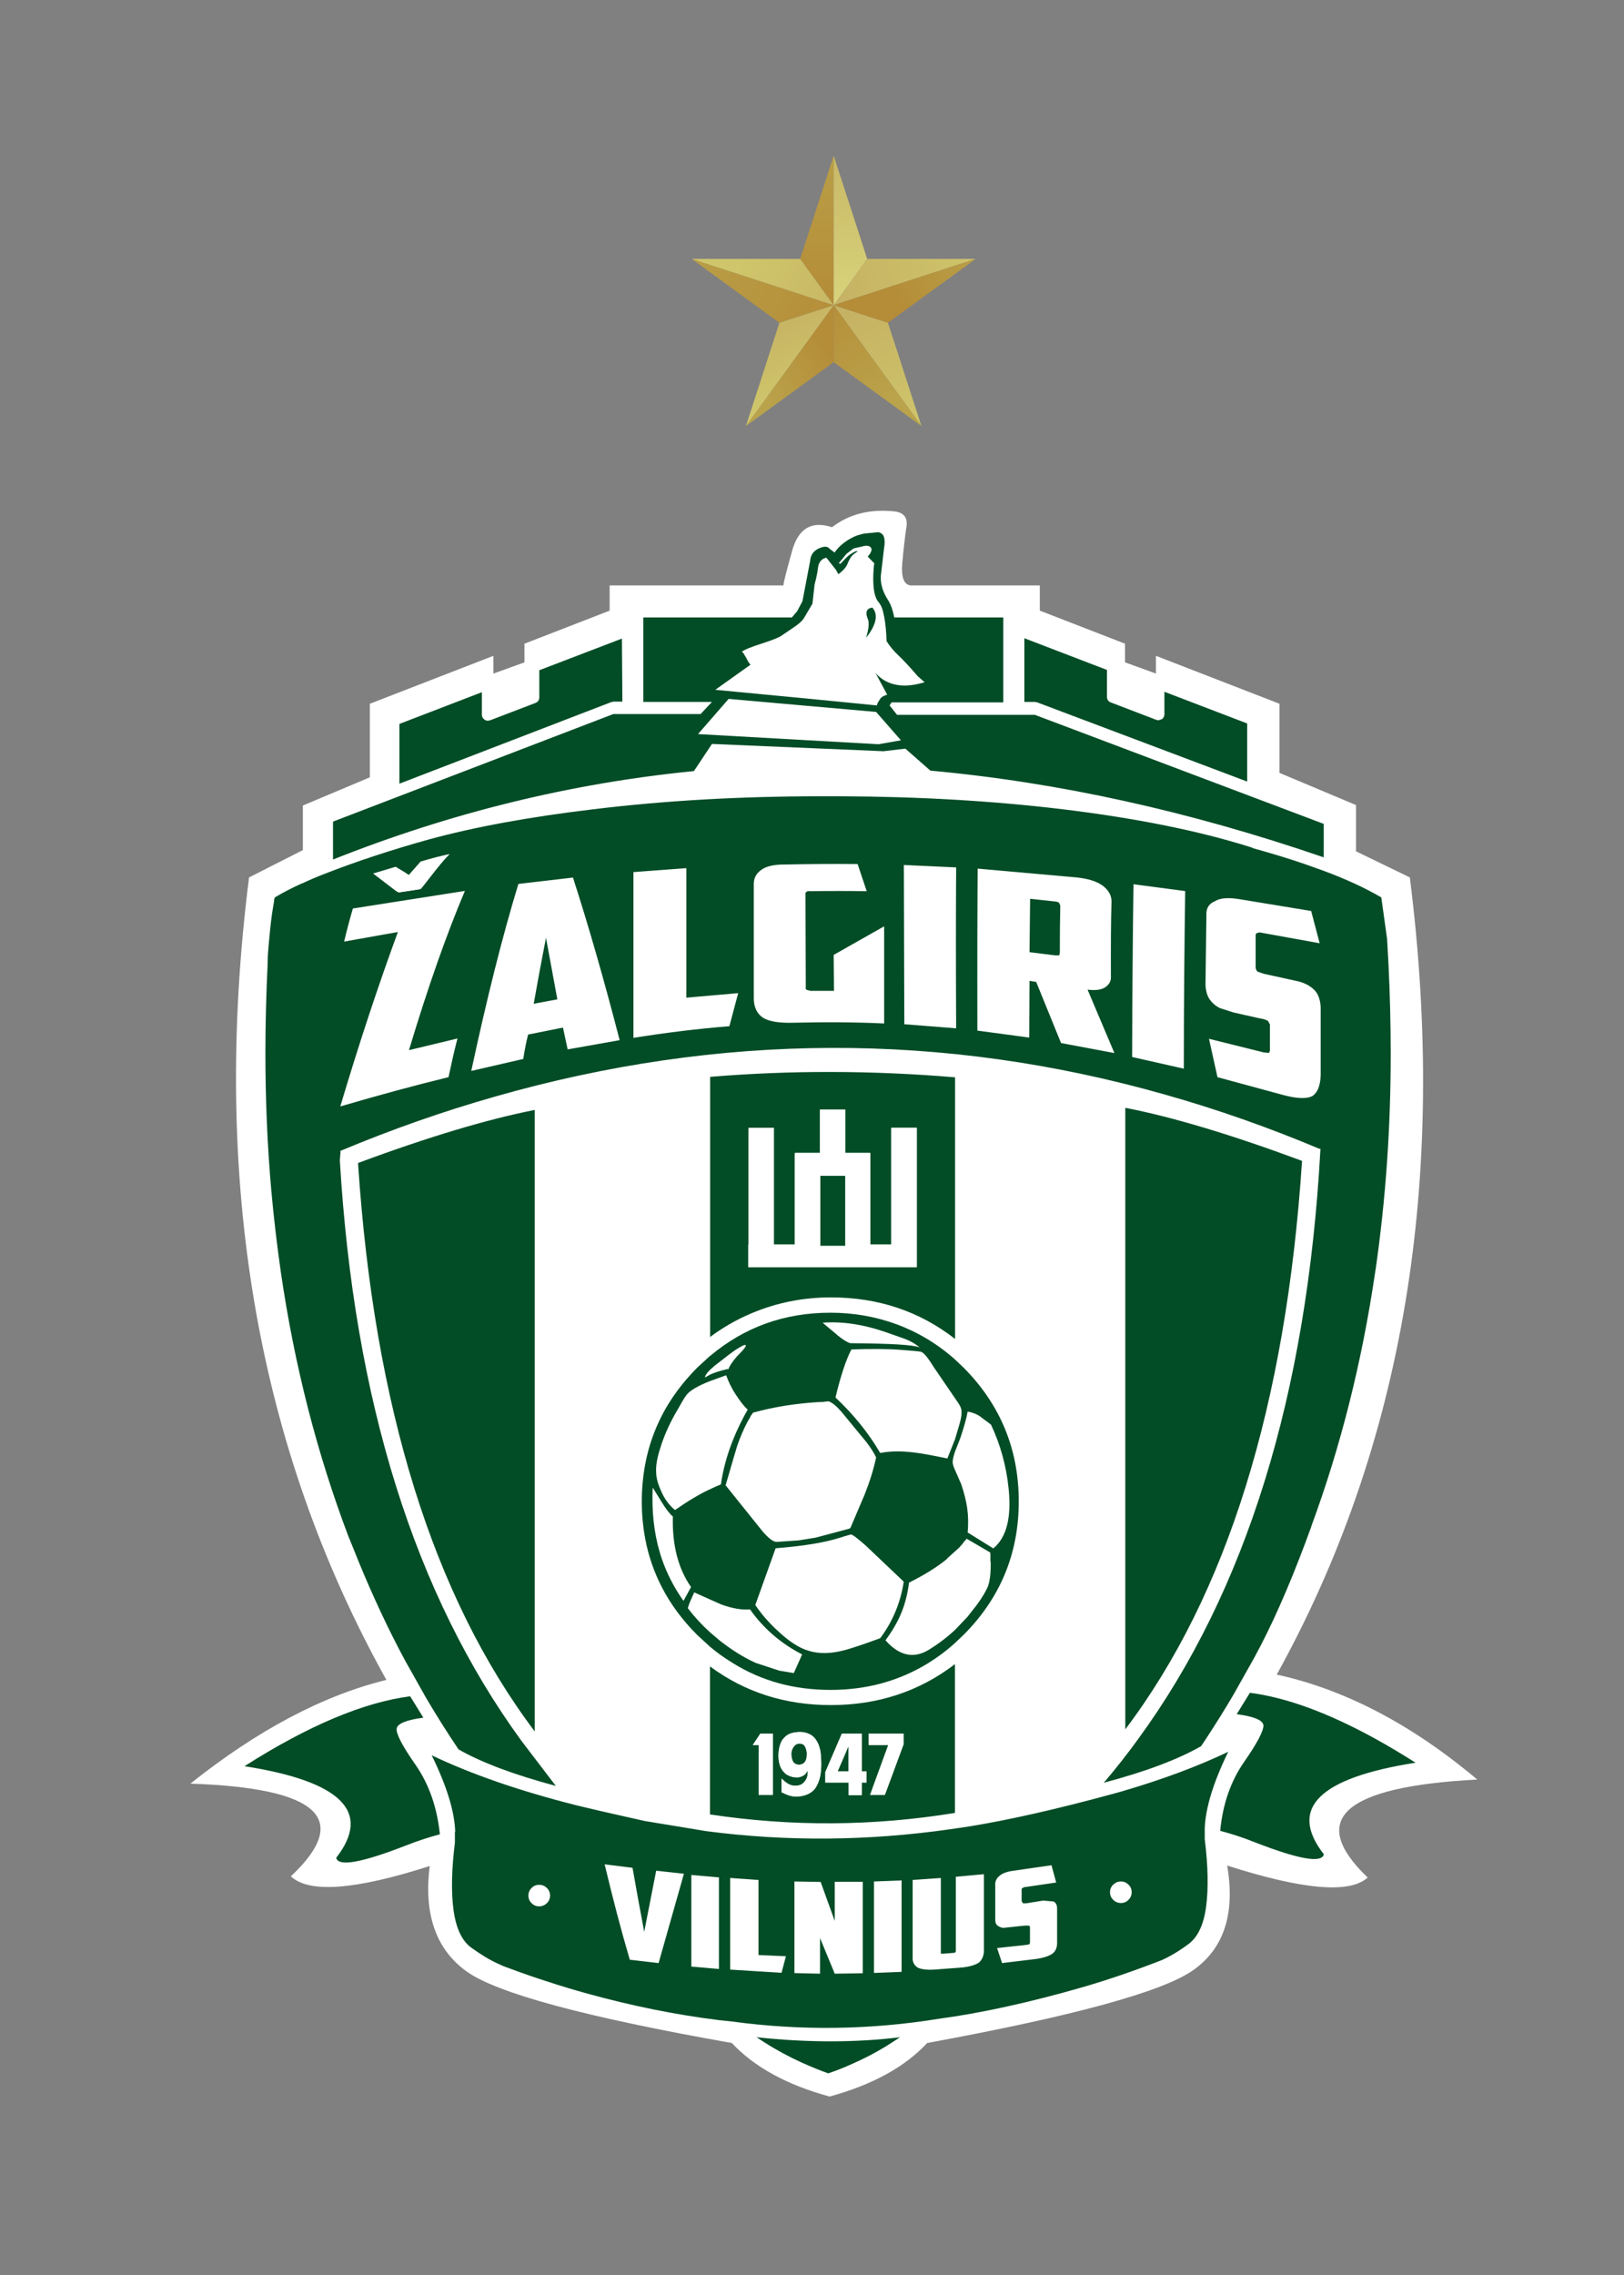 <?xml version="1.0" encoding="UTF-8"?>
<svg id="Layer_1" data-name="Layer 1" xmlns="http://www.w3.org/2000/svg" xmlns:xlink="http://www.w3.org/1999/xlink" viewBox="0 0 107.14 150">
  <rect x="0" y="0" width="107.14" height="150" fill="#808080" stroke="none"/>
  <defs>
    <style>
      .cls-1 {
        fill: none;
      }

      .cls-2 {
        fill: url(#linear-gradient-8);
      }

      .cls-3 {
        fill: url(#linear-gradient-7);
      }

      .cls-4 {
        fill: url(#linear-gradient-5);
      }

      .cls-5 {
        fill: url(#linear-gradient-6);
      }

      .cls-6 {
        fill: url(#linear-gradient-9);
      }

      .cls-7 {
        fill: url(#linear-gradient-4);
      }

      .cls-8 {
        fill: url(#linear-gradient-3);
      }

      .cls-9 {
        fill: url(#linear-gradient-2);
      }

      .cls-10 {
        fill: #024d26;
      }

      .cls-11 {
        fill: url(#linear-gradient);
      }

      .cls-12 {
        clip-path: url(#clippath-11);
      }

      .cls-13 {
        clip-path: url(#clippath-10);
      }

      .cls-14 {
        clip-path: url(#clippath-1);
      }

      .cls-15 {
        clip-path: url(#clippath-3);
      }

      .cls-16 {
        clip-path: url(#clippath-4);
      }

      .cls-17 {
        clip-path: url(#clippath-2);
      }

      .cls-18 {
        clip-path: url(#clippath-7);
      }

      .cls-19 {
        clip-path: url(#clippath-6);
      }

      .cls-20 {
        clip-path: url(#clippath-9);
      }

      .cls-21 {
        clip-path: url(#clippath-8);
      }

      .cls-22 {
        clip-path: url(#clippath-5);
      }

      .cls-23 {
        fill: #fff;
      }

      .cls-24 {
        fill: url(#linear-gradient-10);
      }

      .cls-25 {
        clip-path: url(#clippath);
      }
    </style>
    <clipPath id="clippath">
      <rect class="cls-1" width="107.14" height="150"/>
    </clipPath>
    <clipPath id="clippath-1">
      <rect class="cls-1" width="107.14" height="150"/>
    </clipPath>
    <clipPath id="clippath-2">
      <polygon class="cls-1" points="51.42 21.28 55 20.12 45.63 17.07 51.42 21.28"/>
    </clipPath>
    <linearGradient id="linear-gradient" x1="-5.65" y1="-10.9" x2="-5.61" y2="-10.9" gradientTransform="translate(3730.97 1918.86) rotate(90) scale(337.67 -337.67)" gradientUnits="userSpaceOnUse">
      <stop offset="0" stop-color="#baa34b"/>
      <stop offset="1" stop-color="#b58d38"/>
    </linearGradient>
    <clipPath id="clippath-3">
      <polygon class="cls-1" points="49.21 28.09 55 23.88 55 20.12 49.21 28.09"/>
    </clipPath>
    <linearGradient id="linear-gradient-2" x1="-23.17" y1="-11.22" x2="-23.14" y2="-11.22" gradientTransform="translate(4285.95 -2028.01) scale(182.85 -182.85)" xlink:href="#linear-gradient"/>
    <clipPath id="clippath-4">
      <polygon class="cls-1" points="60.79 28.09 58.58 21.28 55 20.12 60.79 28.09"/>
    </clipPath>
    <linearGradient id="linear-gradient-3" x1="-17.03" y1="12.81" x2="-16.99" y2="12.81" gradientTransform="translate(2925.57 -3783.05) rotate(-90) scale(223.86 -223.86)" gradientUnits="userSpaceOnUse">
      <stop offset="0" stop-color="#cfc66b"/>
      <stop offset="1" stop-color="#c6b263"/>
    </linearGradient>
    <clipPath id="clippath-5">
      <polygon class="cls-1" points="57.21 17.07 55 20.12 64.37 17.07 57.21 17.07"/>
    </clipPath>
    <linearGradient id="linear-gradient-4" x1="2.38" y1="10.58" x2="2.42" y2="10.58" gradientTransform="translate(713.99 -2863.49) rotate(-180) scale(272.34 -272.34)" xlink:href="#linear-gradient-3"/>
    <clipPath id="clippath-6">
      <polygon class="cls-1" points="52.79 17.07 55 20.12 55 10.26 52.79 17.07"/>
    </clipPath>
    <linearGradient id="linear-gradient-5" x1="6.64" y1="-4.45" x2="6.68" y2="-4.45" gradientTransform="translate(1861.67 1222.82) rotate(-180) scale(271.22 -271.22)" xlink:href="#linear-gradient"/>
    <clipPath id="clippath-7">
      <polygon class="cls-1" points="45.63 17.07 55 20.12 52.79 17.07 45.63 17.07"/>
    </clipPath>
    <linearGradient id="linear-gradient-6" x1="-5.36" y1="-14.7" x2="-5.32" y2="-14.7" gradientTransform="translate(3765.2 1371.27) rotate(90) scale(252.78 -252.78)" xlink:href="#linear-gradient-3"/>
    <clipPath id="clippath-8">
      <polygon class="cls-1" points="51.42 21.28 49.21 28.09 55 20.12 51.42 21.28"/>
    </clipPath>
    <linearGradient id="linear-gradient-7" x1="-26" y1="21.25" x2="-25.96" y2="21.25" gradientTransform="translate(2750.42 -3275.29) rotate(-90) scale(126.97 -126.97)" xlink:href="#linear-gradient-3"/>
    <clipPath id="clippath-9">
      <polygon class="cls-1" points="55 23.88 60.79 28.09 55 20.12 55 23.88"/>
    </clipPath>
    <linearGradient id="linear-gradient-8" x1="-13.13" y1="10.83" x2="-13.1" y2="10.83" gradientTransform="translate(3235.96 -3828) rotate(-90) scale(293.58 -293.58)" xlink:href="#linear-gradient"/>
    <clipPath id="clippath-10">
      <polygon class="cls-1" points="55 20.12 58.58 21.28 64.37 17.07 55 20.12"/>
    </clipPath>
    <linearGradient id="linear-gradient-9" x1="6.1" y1="9.49" x2="6.13" y2="9.49" gradientTransform="translate(1523.4 -2247.6) rotate(180) scale(238.89 -238.89)" xlink:href="#linear-gradient"/>
    <clipPath id="clippath-11">
      <polygon class="cls-1" points="55 20.12 57.21 17.07 55 10.26 55 20.12"/>
    </clipPath>
    <linearGradient id="linear-gradient-10" x1="-22.61" y1="6.21" x2="-22.57" y2="6.21" gradientTransform="translate(1476.92 -5153.33) rotate(-90) scale(228.79 -228.79)" gradientUnits="userSpaceOnUse">
      <stop offset="0" stop-color="#d8d27b"/>
      <stop offset="1" stop-color="#c9b866"/>
    </linearGradient>
  </defs>
  <g class="cls-25">
    <g class="cls-14">
      <path class="cls-23" d="M84.39,50.95l5.07,2.13v3.05l3.55,1.72c2.52,19.91-.4,37.43-8.78,52.56,4.5.98,8.91,3.29,13.23,6.92-8.83.46-11.24,2.62-7.23,6.46-1.18,1.08-4.27.81-9.27-.79.54,3.17-.21,5.46-2.23,6.89-2.02,1.43-7.88,3.03-17.56,4.81-1.47,1.58-3.62,2.76-6.44,3.53-2.83-.77-4.97-1.95-6.45-3.53-9.69-1.71-15.53-3.29-17.53-4.74-2-1.46-2.8-3.77-2.4-6.93-4.91,1.58-7.97,1.81-9.16.68,4.03-3.79,1.83-5.83-6.63-6.11,4.43-3.53,8.74-5.81,12.93-6.84-8.56-15.36-11.58-33-9.06-52.91,1.18-.6,2.36-1.2,3.55-1.8v-2.94l4.42-1.86v-4.85l8.15-3.16v1.17l2.05-.74v-1.23l5.62-2.18v-1.66h11.47c-.03-.06.16-.82.57-2.29.41-1.47,1.28-1.99,2.63-1.55,1.15-.88,2.55-1.23,4.22-1.03.55.1.78.44.69,1.02-.09.58-.18,1.35-.27,2.32-.09.97.09,1.48.55,1.53h8.52v1.66l5.62,2.18v1.23l2.04.74v-1.17l8.15,3.16v4.55"/>
      <path class="cls-10" d="M22.47,75.9l-.05.6c.94,15.87,4.94,28.63,11.99,38.29h0s2.26,2.96,2.26,2.96c-2.76-.74-4.9-1.54-6.42-2.41-.77-1.14-1.49-2.29-2.16-3.43l-1.35-2.4-.43-.81c-1.11-2.14-2.11-4.36-3.02-6.66l-.04-.1-.27-.66c-2.06-5.44-3.55-11.23-4.45-17.39-.26-1.82-.47-3.61-.63-5.38-.26-2.94-.39-5.96-.39-9.06,0-1.93.05-3.91.15-5.95v-.1c0-.28.02-.63.06-1.04.07-.79.14-1.5.23-2.14l.13-.8c0-.1.02-.18.05-.25h0c.55-.33,1.15-.64,1.8-.93h-.04s.06,0,.06,0c.4-.19.88-.4,1.45-.62,2.15-.84,4.44-1.59,6.88-2.27,3.04-.83,6.65-1.49,10.84-1.99,4.75-.58,9.76-.86,15.02-.86h1.33c5.13.02,10.02.3,14.67.86,4.86.59,9.02,1.43,12.48,2.53v.02c1.29.36,2.45.71,3.49,1.07l1.15.41c1.49.55,2.78,1.14,3.87,1.78l.38,2.74.09,1.61c.1,2.03.15,4.02.15,5.95,0,4.87-.33,9.6-.99,14.18l-.04.25c-.87,5.92-2.28,11.51-4.22,16.76l.03-.06c-1.13,3.12-2.25,5.76-3.36,7.9l-.43.81-1.35,2.4c-.58.99-1.2,1.98-1.85,2.97l-.3.45c-1.52.87-3.66,1.68-6.42,2.41.79-.92,1.54-1.88,2.26-2.87,7.14-9.77,11.14-22.72,12.03-38.84v-.04s0,0,0,0h0s0-.01,0-.01h0s0,0,0,0h0s0,0,0,0h0s0-.01,0-.01h0s0,0,0,0h0c-3.42-1.44-6.84-2.64-10.28-3.61-14.61-4.14-29.34-4.09-44.17.14-3.41.97-6.81,2.16-10.2,3.58v.03s-.08.02-.08.02h0s0,0,0,0h0l.08-.02h0s-.08.02-.08.02h0s0,0,0,0l.08-.02M87.34,56.53c-8.85-3.04-17.5-4.95-25.96-5.72l-1.65-1.45-1.44.17-11.32-.48-1.19,1.79c-8.13.8-16.06,2.75-23.81,5.83v-2.5l18.49-7.09h5.76l.75-.8h-4.53v-5.57h9.8l.35-.41.35-.66.51-2.67c.03-.38.22-.65.57-.81.35-.16.59-.15.72.03l.32.24c.2-.3.5-.58.89-.83.25-.15.47-.26.67-.32l.38-.1.93-.09c.14.02.25.08.33.19.11.18.13.48.06.9l-.21,1.79c-.03.51.12,1.03.45,1.55.13.19.25.45.34.78l.1.41h7.19v5.6h-7.37s-.13.2-.13.2l.49.62h9.09l19.06,7.19v2.24M67.58,46.29v-4.21l5.45,2.09v1.78c0,.14.06.25.17.33l3.08,1.18.14.03.23-.07c.11-.08.17-.19.17-.33v-1.48l5.46,2.09v3.83l-13.85-5.22-.15-.03h-.7M56.59,36.34l-.27.2c-.15.12-.28.32-.39.59l-.05.12c-.11.21-.3.41-.57.61l-.16-.29-.63-.8-.17.05c-.17.09-.29.24-.35.44l-.04.21c-.03.3-.11.65-.22,1.07l-.14,1.26-.57.97c-.11.17-.32.36-.63.57l-.77.52c-.16.14-.62.33-1.37.57-.75.24-1.19.42-1.32.55l.09.06.21.35c.12.25.21.39.28.43l-2.33,1.66,5.55.53h.02l5.09.5s.02-.09.04-.12v-.02s.01-.02.01-.02l.16-.26c.07-.12.23-.22.47-.29l-.77-1.43.17.18.06.05c.46.41,1.05.61,1.77.6.39-.01.81-.09,1.24-.22l-.45-.39c-.53-.62-.96-1.08-1.29-1.39-.3-.28-.56-.59-.77-.93-.02-.62-.07-1.14-.15-1.57l-.09-.41c-.07-.26-.17-.45-.27-.57-.32-.34-.44-1.13-.33-2.38h0s.03-.2.03-.2l-.43-.44.16-.21.08-.18c.02-.08,0-.15-.03-.2-.09-.12-.25-.16-.5-.1l-.61.14-.05.02-.45.34-.52.63.12.03.36-.38c.15-.15.3-.26.44-.34.17-.11.29-.14.38-.1M57.7,40.28c.05.12.08.26.08.41-.02.39-.23.85-.64,1.36.2-.66.22-1.1.07-1.33v-.03c-.06-.17-.06-.3-.02-.41.06-.13.19-.2.37-.22l.14.22M59.43,48.8l-1.63-1.86-9.73-.86-2.02,2.32,11.91.67,1.47-.26M59.63,57.04l.03,10.49,3.42.27c-.02-4.06-.02-7.59,0-10.61l-3.46-.16M64.5,57.28c-.02,2.5-.03,6.05-.02,10.67l3.42.46.02-3.74.44.07,1.64,4.03,3.52.66-1.77-4.18c.49.06.87.02,1.14-.14.27-.18.4-.4.4-.65-.01-2.06,0-3.73.04-5.03,0-.39-.19-.73-.56-1.02-.4-.3-.98-.48-1.75-.56l-6.52-.58M69.87,59.53l.08.17c-.02.84-.03,1.88-.03,3.12l-.04.17h-.27s-1.69-.21-1.69-.21l.04-3.52,1.67.18c.1.01.18.04.25.09M74.69,69.69l3.41.77c0-4.24.04-8.14.09-11.71l-3.41-.45c-.05,3.54-.08,7.34-.09,11.39M58.32,61.08l-3.32,1.88.02,2.37h-1.54l-.24-.06c-.08-.03-.1-.08-.08-.15l-.02-6.18c-.01-.05,0-.09.06-.13.04-.05.12-.07.26-.05,1.32-.02,2.56-.02,3.72,0l-.6-1.79c-1.63-.02-3.25,0-4.85.03-.7,0-1.19.12-1.5.35-.32.22-.49.52-.5.89v7.56c0,.61.21,1.04.62,1.31.41.25,1.09.35,2.06.32,1.97-.05,3.94-.04,5.92.05v-6.38M58.81,74.36v7.69h-1.39v-6.04h-1.65v-2.86h-1.66v2.86h-1.66v6.04h-1.39v-7.69h-1.66v7.69h-.02v1.49h11.11v-9.19h-1.66M55.77,82.14h-1.66v-4.63h1.66v4.63ZM86.48,60.06l-4.62-.76c-.8-.14-1.37-.1-1.71.12-.39.16-.58.46-.56.89l-.06,4.61c.02.42.11.74.28.98.18.25.41.44.68.57l.91.29,1.74.39c.22.03.39.09.51.16l.13.23v1.69c0,.08-.02.14-.07.19l-.33-.03-3.62-.9.56,2.53,4.2,1.14c.97.27,1.64.31,2.03.12.07-.04.13-.08.18-.14.25-.25.38-.67.4-1.27v-4.46c-.03-.53-.18-.91-.44-1.16-.3-.29-.71-.49-1.23-.59l-2.1-.46-.4-.14c-.06-.06-.1-.14-.12-.24v-.43h0v-1.72c0-.1.04-.15.13-.16.05-.04.16-.04.32,0l3.77.68-.56-2.13M74.24,73.04c3.14.61,7.03,1.78,11.66,3.5-1.06,16.08-4.94,28.58-11.66,37.48v-40.98M41.03,42.09l.03,4.17h-.59l-.14.03-13.98,5.38v-3.94s5.44-2.09,5.44-2.09v1.48c0,.14.06.25.18.33.06.05.14.07.22.07l.15-.03,2.98-1.14c.17-.07.26-.19.26-.38v-1.78l5.46-2.09M41.79,57.5v10.93c2.11-.34,4.22-.6,6.33-.77l.58-2.18-3.42.3v-8.54s-3.5.26-3.5.26M26.97,57.7c-.14-.1-.41-.27-.82-.51l-.05-.03c-.45.14-.94.29-1.47.44l.76.58.68.52c.13.1.21.14.25.14l.78-.12.64-.1c.06-.05.3-.35.73-.91.43-.56.78-.98,1.05-1.26l.13-.13c-.53.11-1.16.27-1.9.49l-.78.89M22.71,62.08l3.54-.63c-1.28,3.48-2.55,7.31-3.8,11.5,2.46-.72,4.84-1.37,7.14-1.93.18-.85.37-1.7.59-2.55l-3.2.77c1.24-4.12,2.47-7.62,3.69-10.5l-7.39,1.16c-.22.75-.41,1.48-.58,2.19M37.14,67.75l.31,1.44,3.43-.61c-1.04-4.02-2.07-7.6-3.08-10.72l-3.6.42c-1.05,3.43-2.08,7.54-3.11,12.33l3.43-.79c.09-.59.2-1.13.32-1.61l2.31-.46M35.21,66.18c.25-1.41.52-2.86.81-4.35l.75,4.06-1.56.29M35.28,73.18v40.98c-6.71-8.9-10.6-21.4-11.66-37.48,4.63-1.72,8.52-2.88,11.66-3.5M55.24,88.03c.39.31.67.48.85.53,2.69.02,4.21.11,4.58.28-.25-.22-.57-.41-.96-.56l-1.22-.43c-1.52-.53-2.92-.74-4.22-.64l.98.82M54.19,92.43c-1.64.09-3.14.33-4.51.71l-.17.24-.03.09-.03.04-.14.24h0c-.24.46-.47.98-.67,1.56-.05.16-.31,1.03-.77,2.62l2.45,3.05c.4.46.71.69.92.68l1.46-.1,1.11-.18,2.18-.58.11-.05.95-2.23c.34-.86.59-1.67.75-2.43-.14-.3-.36-.64-.65-1.02l-1.64-1.99c-.34-.39-.62-.62-.86-.69l-.44.05M48.79,88.84c-.15.08-.36.22-.64.43l-1.01.78-.29.26c-.24.24-.35.41-.33.51.13-.08.24-.14.33-.19.28-.13.65-.25,1.12-.36h.09c.06-.2.25-.48.55-.83.6-.6.75-.84.44-.74l-.07.03-.13.08h-.03s-.02.03-.02.03M46.85,89.4c2.26-1.9,4.9-2.85,7.94-2.85s5.91,1.03,8.21,3.08l.58.55c2.42,2.44,3.63,5.38,3.63,8.81s-1.21,6.36-3.63,8.79l-.58.55c-.55.5-1.13.93-1.74,1.31-1.91,1.18-4.06,1.78-6.47,1.78s-4.56-.59-6.46-1.78c-.54-.33-1.03-.68-1.48-1.06l-.86-.79c-.97-.97-1.75-2.02-2.33-3.15-.51-.99-.88-2.05-1.09-3.17-.15-.79-.23-1.62-.23-2.47s.08-1.68.23-2.48c.21-1.12.58-2.18,1.09-3.18.58-1.13,1.36-2.18,2.33-3.16l.86-.79M45.03,92.37l-.36.63c-.42.71-.76,1.44-1.02,2.19l-.11.35c-.19.59-.28,1.11-.25,1.54,0,.36.12.79.36,1.3l.02.05c.2.43.48.81.86,1.13.88-.61,1.65-1.07,2.31-1.37.23-.11.47-.22.72-.32.22-1.52.74-3.03,1.55-4.54l.22-.39c-.24-.21-.52-.57-.84-1.07-.24-.38-.43-.77-.58-1.19l-.07.02-1,.36c-.72.28-1.21.56-1.47.82-.11.13-.23.29-.34.5M46.85,88.14v-17.14c5.29-.44,10.67-.43,16.16.03v17.25c-2.35-1.83-5.08-2.74-8.19-2.74-1.84,0-3.6.35-5.27,1.06-.97.41-1.87.93-2.7,1.55M43.06,98.07c-.07,1.55.08,2.98.47,4.29.04.14.08.27.13.41.33.97.81,1.9,1.43,2.78l.5-.91c-.85-1.22-1.25-2.77-1.2-4.65-.22-.19-.45-.49-.71-.91l-.62-1M55.43,101.38c-1.03.33-2.45.56-4.26.7l-1.34,3.74c.4.6.91,1.19,1.54,1.76.72.67,1.38,1.09,1.98,1.26.7.22,1.52.2,2.48-.07.49-.14,1.24-.39,2.24-.76.81-1.08,1.33-2.31,1.55-3.7v-.03l-2.53-2.4c-.54-.47-.85-.71-.96-.71l-.41.12h-.05s-.05.04-.05.04l-.11.02-.06.03h0M45.38,106.03c.43.57.92,1.1,1.47,1.6l.64.54c.8.63,1.59,1.12,2.37,1.47h0l1.55.51.96.16.55-1.23c-1.4-.72-2.55-1.71-3.44-2.97-.54.05-1.17-.06-1.91-.33l-1.77-.79-.23.51c-.08.18-.15.36-.19.54M54.81,112.42c3.11,0,5.84-.9,8.19-2.7v9.81c-5.4.88-10.79.91-16.16.1v-9.76c2.3,1.7,4.95,2.55,7.97,2.55M22.18,122.49c2.36-3.03.34-5.04-6.05-6.04,4.21-2.68,7.86-4.21,10.93-4.61l.87,1.41c-1.12.15-1.71.39-1.76.72-.05.33.37,1.14,1.26,2.41.88,1.28,1.41,2.8,1.59,4.56-.76.2-1.51.45-2.27.75-2.91,1.13-4.43,1.4-4.57.8M30.03,120.77c-.04-1.34-.56-3.02-1.55-5.04,2.64,1.26,5.83,2.36,9.56,3.3l.71.17.98.23,2.79.63,4.06.67c5.33.7,10.72.65,16.15-.13l1.22-.18c2.59-.42,5.74-1.13,9.45-2.14l.58-.16c2.67-.78,5.02-1.65,7.05-2.62-.99,2.03-1.5,3.71-1.55,5.05v.71c.22,1.77.25,3.25.09,4.45-.16,1.21-.56,2.03-1.18,2.48-.62.46-1.2.8-1.73,1.04-1.82.71-3.53,1.29-5.13,1.76h0c-3.57,1.03-6.76,1.73-9.57,2.11-4.57.74-9.13.8-13.69.18l-.86-.09c-2.89-.36-5.78-.95-8.67-1.75l-.71-.2c-1.62-.47-3.24-1.01-4.85-1.62l-.35-.16c-.53-.24-1.11-.59-1.73-1.04-.62-.44-1.01-1.27-1.18-2.48-.16-1.19-.13-2.67.09-4.44v-.71M53.22,115.84c-.03.18-.09.31-.17.38-.07.07-.17.11-.3.13-.21,0-.35-.07-.43-.2-.08-.13-.12-.3-.12-.51,0-.12.02-.23.07-.33.05-.11.11-.19.18-.25.07-.07.17-.11.29-.11s.21.03.28.09c.06.05.11.13.14.23.07.19.08.38.05.56M53.43,114.35c-.26-.14-.56-.19-.92-.14-.19.02-.38.07-.55.17-.16.11-.29.24-.38.39-.06.1-.12.24-.16.43-.04.17-.06.35-.06.56,0,.18.02.35.06.51.05.18.12.33.21.46.1.14.2.23.28.27.13.07.24.12.34.14.1.02.22.04.35.04.13,0,.26-.04.4-.12.14-.08.23-.2.28-.35.02.11.01.24-.02.4-.03.16-.12.3-.25.43-.13.13-.3.19-.5.19-.16.01-.31-.02-.45-.09-.14-.06-.3-.19-.5-.38v.9c.23.11.39.18.49.21.22.06.43.09.63.07.3-.03.55-.1.75-.23.2-.11.35-.27.46-.49.11-.21.19-.43.23-.68.07-.43.08-.91.02-1.44,0-.13-.05-.31-.12-.53-.14-.35-.33-.59-.59-.73M50.16,114.3l-.5.75h.39v3.29h.93v-4.04h-.83M54.45,117.52h1.54v.83h.86v-.83h.32v-.73h-.32v-2.49h-1.31l-1.09,2.53v.68M45.61,123.61v6.05s1.82.16,1.82.16v-6.04l-1.82-.16M55.07,126.65l-.93-2.57-1.73-.03v6.04s1.69.04,1.69.04v-2.35l.97,2.35,1.85-.03v-6.03h-1.85v2.58M48.17,123.82v6.04l3.39.21.29-1.09-1.81-.08v-4.95s-1.86-.13-1.86-.13M35.07,124.48c-.14.14-.21.3-.21.5s.07.36.21.5c.14.14.3.21.5.21s.36-.07.51-.21c.14-.14.21-.31.21-.5s-.07-.37-.21-.5c-.14-.14-.31-.21-.51-.21s-.37.07-.5.21M39.89,122.92c.54,2.26,1.09,4.36,1.66,6.29l1.9.22,1.67-5.89-1.83-.2-.79,4.03c-.27-1.44-.53-2.84-.77-4.22l-1.84-.23M52.89,135.99c-.83-.38-1.64-.81-2.44-1.32l-.54-.35c3.37.36,6.53.36,9.47,0l-.54.35c-.77.5-1.58.94-2.43,1.32-.6.28-1.19.52-1.77.71-.54-.19-1.12-.43-1.75-.71M81.59,113.02l.87-1.41c2.42.31,5.19,1.33,8.31,3.05.85.47,1.72.99,2.62,1.56-6.39,1-8.41,3.02-6.05,6.04-.14.6-1.67.33-4.57-.8-.75-.3-1.51-.55-2.27-.75.17-1.77.7-3.29,1.59-4.56.42-.6.73-1.1.94-1.49.23-.44.34-.75.32-.92-.05-.33-.63-.57-1.76-.72M61.57,90.09c-.38-.62-.66-.94-.83-.97-.17-.03-.65-.07-1.43-.13-.79-.06-1.84-.06-3.14-.02-.36.69-.71,1.75-1.05,3.17,1.2,1.13,2.19,2.35,2.95,3.66.64-.13,1.4-.14,2.27-.03.57.07,1.29.21,2.16.39l.51-1.28.32-1.09c.1-.36.13-.65.09-.86-.02-.11-.09-.27-.23-.47l-1.62-2.37M64.7,93.41c-.27-.18-.55-.29-.86-.34-.07.4-.23.99-.49,1.76l-.35.89c-.1.31-.15.53-.15.68,0,.12.05.29.15.51l.42.96c.19.57.32,1.09.39,1.57.07.51.08,1.04.03,1.6l1.69,1.05c.87-.71,1.21-2.02,1.01-3.95-.15-1.49-.54-2.89-1.16-4.21l-.68-.51M65.33,102.43v-.07l-1.56-.91-.09.12-.05.04-.09.13-.05.05-.04.06-.1.1-.04.06-.84.76v.02c-.63.52-1.47,1.04-2.5,1.56-.09.74-.27,1.45-.56,2.12-.23.53-.56,1.09-.99,1.68.89,1.01,1.84,1.23,2.83.64.64-.39,1.22-.83,1.75-1.32l.82-.86.65-.83c.36-.5.6-.91.72-1.22.12-.36.18-.87.17-1.52v-.08h-.02v-.27s0-.23,0-.23v-.03M66.88,123.34c-.42.05-.73.16-.93.33-.21.16-.31.38-.29.64v1.77s0,.13,0,.13v.29c-.01.22.04.37.14.45.1.08.22.13.37.16l1.44-.15h.25c.06,0,.09.05.09.14v1l-.04.09-.18.04-1.95.21.33.99,2.24-.27c.49-.07.85-.19,1.08-.35.2-.15.3-.37.31-.66v-2.32c0-.24-.09-.39-.24-.46l-.67-.06-1.13.18h-.21l-.09-.14v-.77c0-.06.02-.09.08-.1.03-.04.08-.06.15-.06l2.05-.3-.31-1.14-2.5.36M74.45,124.26c-.14-.14-.3-.21-.5-.21s-.36.07-.51.21c-.14.14-.21.3-.21.5s.07.36.21.5c.14.14.31.21.51.21s.37-.07.5-.21c.14-.14.21-.31.21-.5s-.07-.37-.21-.5M59.61,114.3h-2.29v.75h1.29l-1.2,3.29h.97l1.24-3.35v-.69M55.98,116.79h-.72l.72-1.67v1.67M57.66,124.05v6.03l1.82-.07v-6.03l-1.82.07M63.06,123.74v4.9l-.03.09-.14.03-.64.05h-.16s-.04-.06-.02-.1v-4.89l-1.86.13v5.11c-.02.28.09.5.32.66.23.12.59.17,1.1.14l1.86-.14c.51-.06.87-.17,1.1-.33.19-.17.29-.4.32-.68v-5.14l-1.85.17"/>
      <path class="cls-23" d="M87.14,75.78h0l-.22-.05.22.04h0M87.14,75.77h0l-.14-.04.14.03h0s0,0,0,0h0M22.47,75.89l.06-.02-.06.02-.08.02h0,0s0,0,0,0l.08-.02M22.47,75.9l.14-.03-.14.03-.08.02h0s0,0,0,0h.08M55.77,77.52h-1.66v4.63h1.66v-4.63ZM58.81,74.36h1.66v9.19h-11.11v-1.49h.02v-7.69h1.66v7.69h1.39v-6.04h1.66v-2.86h1.66v2.86h1.65v6.04h1.39v-7.69M26.97,57.7l.78-.89c.74-.22,1.37-.38,1.9-.49l-.13.13c-.27.29-.62.71-1.05,1.26-.43.56-.67.86-.73.91l-.64.1-.78.11s-.12-.04-.25-.14l-.68-.52-.76-.58c.53-.16,1.02-.3,1.47-.44l.05.03c.41.24.68.41.82.51M54.45,117.52v-.68l1.09-2.53h1.31v2.49h.32v.73h-.32v.83h-.86v-.83h-1.54M50.16,114.3h.83v4.04h-.93v-3.29h-.39l.5-.75M53.43,114.35c.26.14.45.38.59.73.07.22.11.4.12.53.06.53.06,1.01-.02,1.44-.05.25-.12.48-.23.68-.11.22-.26.38-.46.49-.2.13-.45.2-.75.23-.19.02-.4,0-.63-.07-.1-.03-.26-.1-.49-.21v-.9c.2.19.36.32.5.38.14.08.29.11.45.09.21,0,.37-.06.5-.19.13-.13.21-.27.25-.43.03-.16.04-.29.02-.4-.05.15-.14.26-.28.35-.14.08-.28.12-.4.12-.13,0-.25-.01-.35-.04-.1-.02-.21-.07-.34-.14-.08-.05-.17-.14-.28-.27-.1-.13-.17-.28-.21-.46-.04-.16-.06-.33-.06-.51,0-.21.02-.4.06-.56.05-.18.1-.32.16-.43.09-.15.22-.28.38-.39.17-.1.35-.15.55-.17.36-.05.67,0,.92.14M53.22,115.84c.04-.18.02-.37-.05-.56-.04-.1-.08-.18-.14-.23-.07-.06-.17-.09-.28-.09-.12,0-.22.04-.29.11-.07.06-.13.14-.18.25-.05.1-.07.21-.07.33,0,.21.04.38.12.51.08.13.22.2.43.2.13-.02.22-.06.3-.13.08-.07.13-.2.17-.38M55.98,116.79v-1.67l-.72,1.67h.72M59.61,114.3v.69l-1.24,3.35h-.97l1.2-3.29h-1.29v-.75h2.29"/>
    </g>
    <g class="cls-17">
      <rect class="cls-11" x="46.34" y="14.04" width="7.95" height="10.26" transform="translate(10.66 55.6) rotate(-63.43)"/>
    </g>
    <g class="cls-15">
      <rect class="cls-9" x="47.48" y="19.18" width="9.25" height="9.85" transform="translate(-4.6 33.1) rotate(-33.84)"/>
    </g>
    <g class="cls-16">
      <rect class="cls-8" x="53.48" y="19.23" width="8.82" height="9.75" transform="translate(-4.58 29.51) rotate(-27.55)"/>
    </g>
    <g class="cls-22">
      <rect class="cls-7" x="54.76" y="15.69" width="9.85" height="5.8" transform="translate(-2.82 19.45) rotate(-18.09)"/>
    </g>
    <g class="cls-19">
      <rect class="cls-4" x="48.92" y="13.87" width="9.94" height="2.65" transform="translate(36.32 68.35) rotate(-87.45)"/>
    </g>
    <g class="cls-18">
      <rect class="cls-5" x="46.83" y="13.73" width="6.97" height="9.73" transform="translate(10.9 54.98) rotate(-63)"/>
    </g>
    <g class="cls-21">
      <rect class="cls-3" x="47.71" y="19.24" width="8.78" height="9.73" transform="translate(-5.26 26.28) rotate(-27)"/>
    </g>
    <g class="cls-20">
      <rect class="cls-2" x="53.17" y="19.18" width="9.45" height="9.85" transform="translate(-2.72 40.2) rotate(-37.48)"/>
    </g>
    <g class="cls-13">
      <rect class="cls-6" x="54.57" y="15.02" width="10.22" height="8.32" transform="translate(-1.61 32.3) rotate(-29.9)"/>
    </g>
    <g class="cls-12">
      <rect class="cls-24" x="55" y="10.26" width="2.21" height="9.85"/>
    </g>
  </g>
</svg>